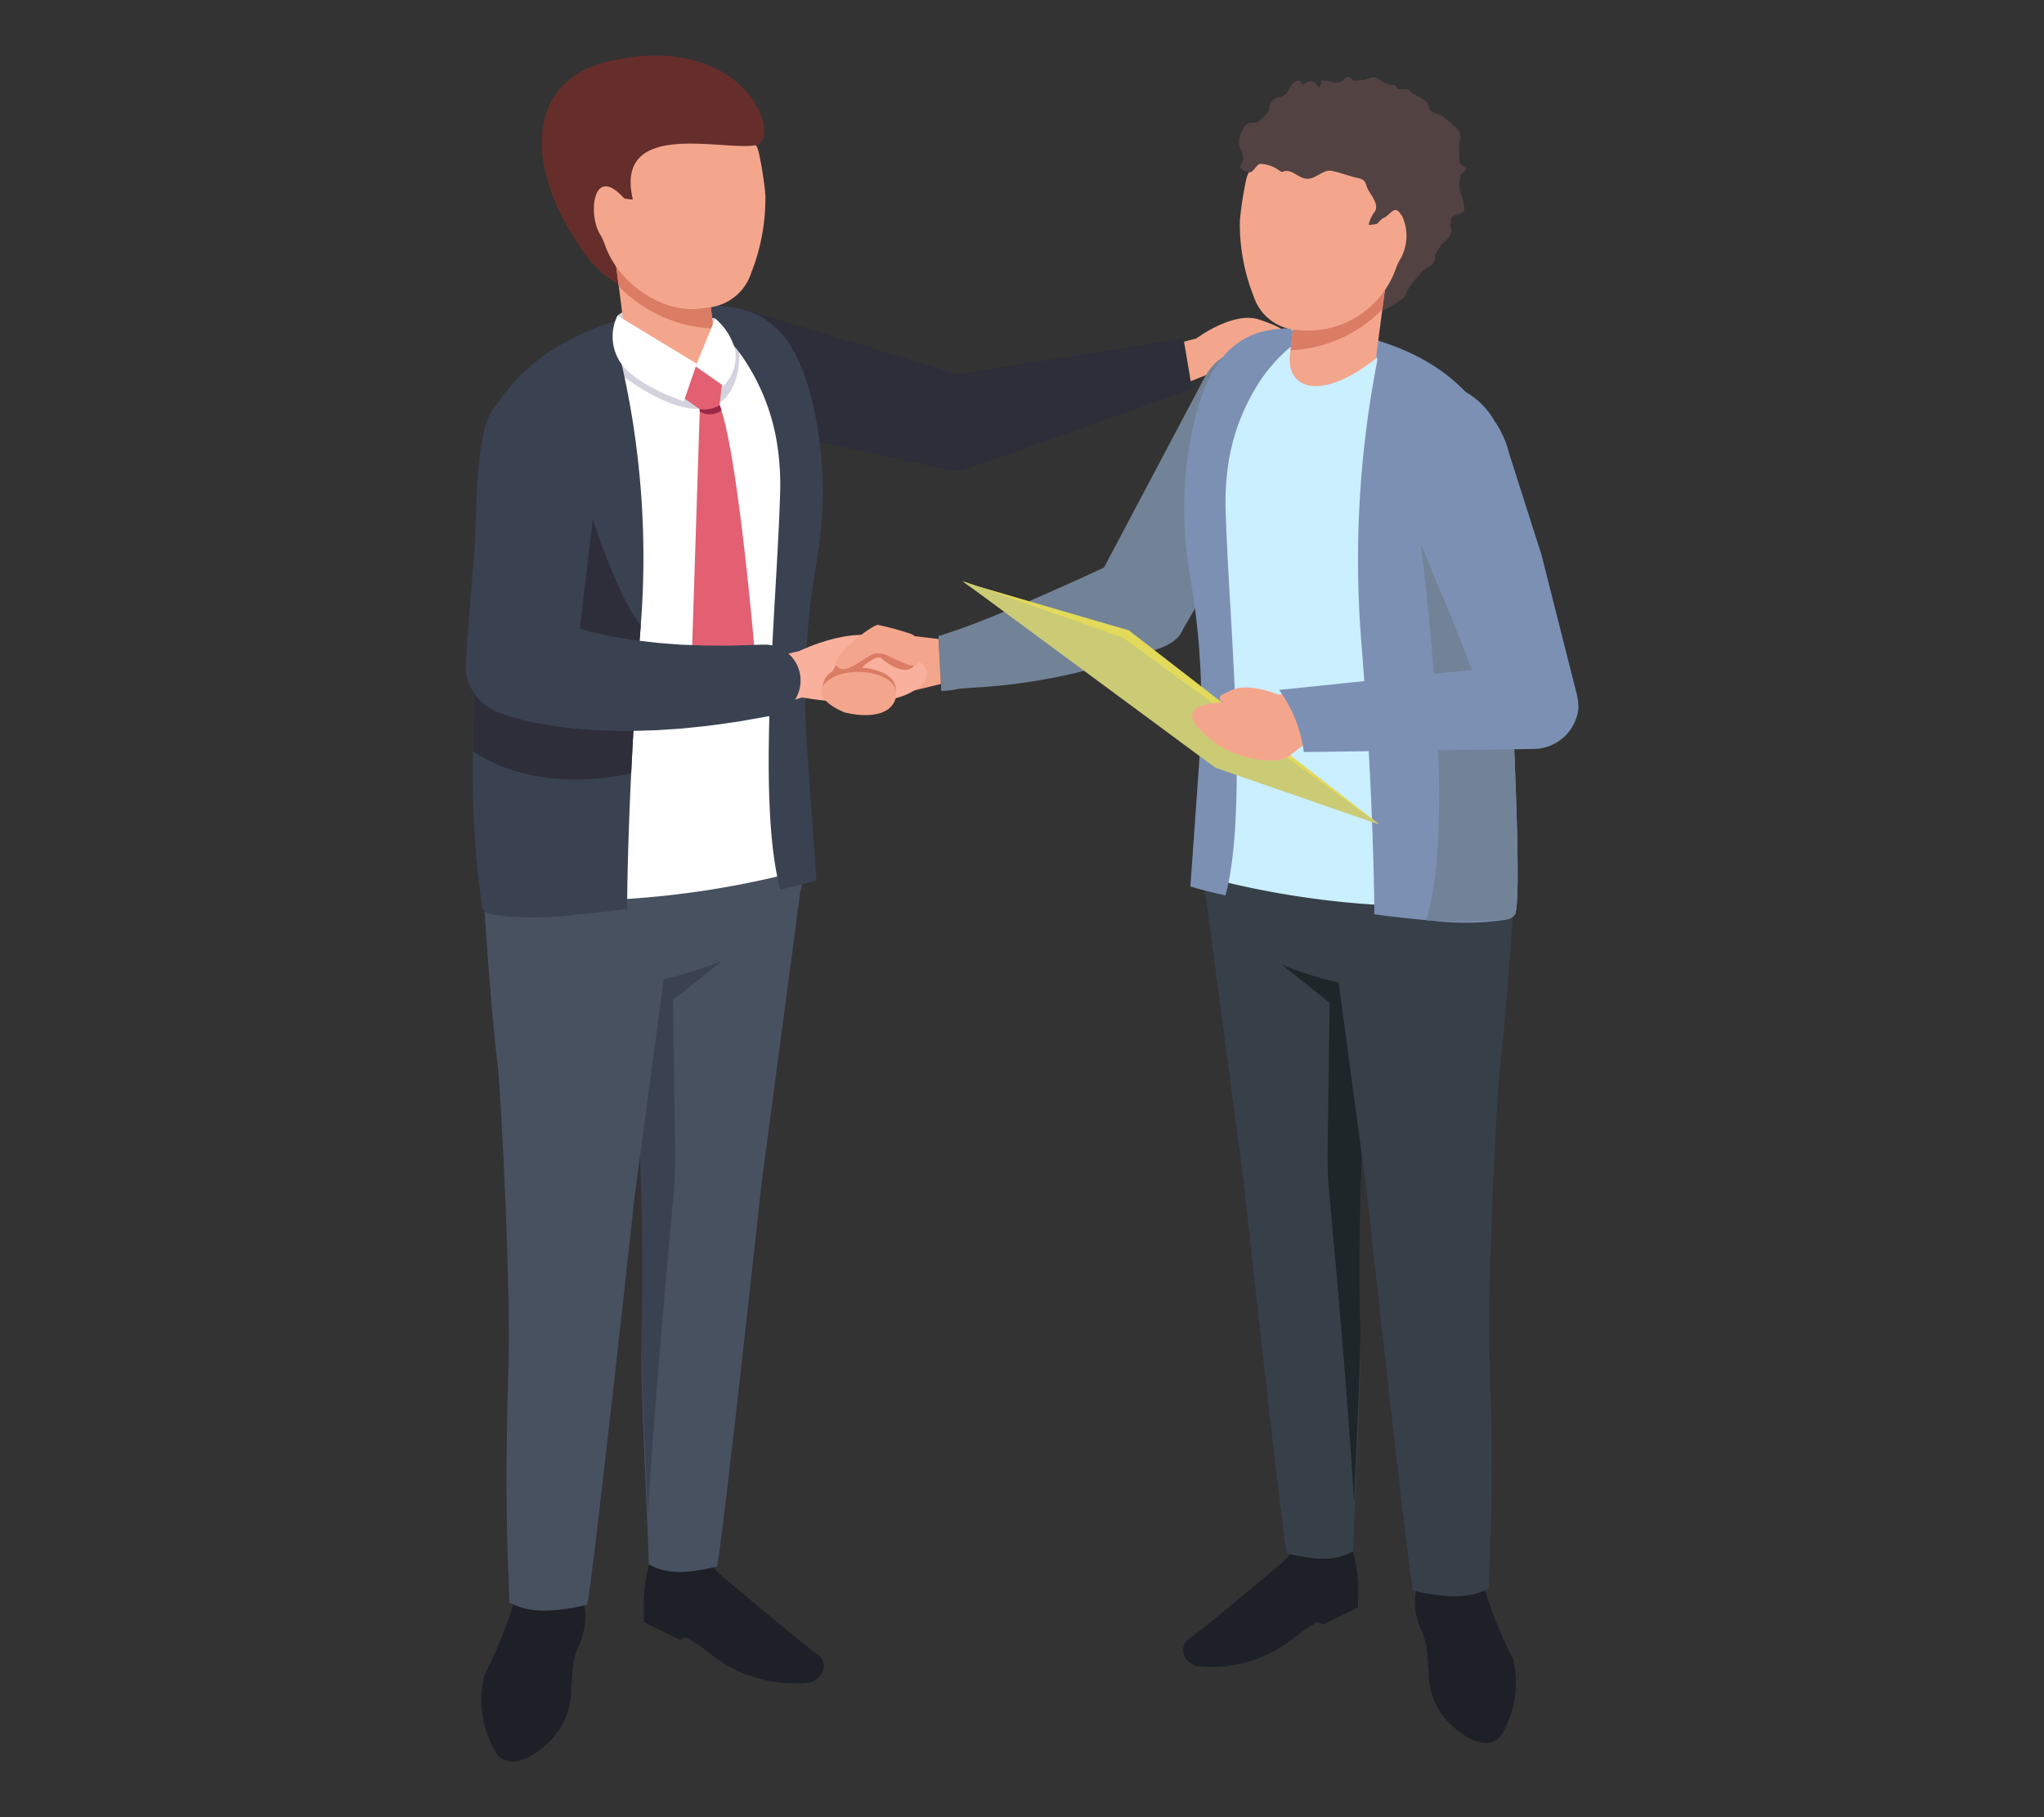 <?xml version="1.0" encoding="UTF-8" standalone="no"?>
<svg
   width="108"
   height="96"
   viewBox="0 0 108 96"
   version="1.1"
   id="svg1"
   sodipodi:docname="グループ 914.svg"
   inkscape:version="1.3 (0e150ed6c4, 2023-07-21)"
   xmlns:inkscape="http://www.inkscape.org/namespaces/inkscape"
   xmlns:sodipodi="http://sodipodi.sourceforge.net/DTD/sodipodi-0.dtd"
   xmlns="http://www.w3.org/2000/svg"
   xmlns:svg="http://www.w3.org/2000/svg">
  <rect x="0" y="0" width="108" height="96" fill="#333333" stroke="none"/>
  <defs
     id="defs1" />
  <sodipodi:namedview
     id="namedview1"
     pagecolor="#ffffff"
     bordercolor="#000000"
     borderopacity="0.25"
     inkscape:showpageshadow="2"
     inkscape:pageopacity="0.0"
     inkscape:pagecheckerboard="0"
     inkscape:deskcolor="#d1d1d1"
     inkscape:zoom="4.5105023"
     inkscape:cx="40.793683"
     inkscape:cy="51.102956"
     inkscape:window-width="1920"
     inkscape:window-height="1009"
     inkscape:window-x="1912"
     inkscape:window-y="-8"
     inkscape:window-maximized="1"
     inkscape:current-layer="svg1" />
  <g
     id="グループ_914"
     data-name="グループ 914"
     transform="translate(20.907,2.941)">
    <g
       id="グループ_915"
       data-name="グループ 915"
       transform="translate(3.701)">
      <path
         id="パス_1856"
         data-name="パス 1856"
         d="m 157.654,55.4 1.251,-0.334 c 0,0 1.933,-1.449 3.3,-1 1.367,0.449 1.365,0.669 1.365,0.669 l 0.455,1.338 -3.729,0.577 -2.754,1.1 z"
         transform="translate(-120.297,-40.13)"
         fill="#f4a68c" />
      <path
         id="パス_1857"
         data-name="パス 1857"
         d="m 127.653,60.535 a 2.872,2.872 0 0 0 -3.834,1.19 l -5.342,10.091 c -0.416,0.192 -0.835,0.384 -1.252,0.573 q -1.133,0.515 -2.269,1.01 c -0.758,0.331 -1.516,0.652 -2.271,0.959 -0.755,0.307 -1.517,0.6 -2.227,0.84 l -0.726,0.237 0.151,2.894 a 4.342,4.342 0 0 0 0.92,-0.111 c 0.4,-0.037 0.793,-0.062 1.19,-0.086 a 30.868,30.868 0 0 0 5.843,-0.967 c 0.944,-0.243 1.878,-0.522 2.8,-0.826 0.758,-0.249 1.691,-0.458 2.027,-1.282 l 0.046,-0.08 6.108,-10.6 c 0.014,-0.025 0.034,-0.061 0.048,-0.087 a 2.761,2.761 0 0 0 -1.214,-3.758"
         transform="translate(-84.755,-44.77)"
         fill="#728398" />
      <path
         id="パス_1858"
         data-name="パス 1858"
         d="M 82.8,53.651 70.867,55.543 59.876,52.18 c -0.062,-0.017 -0.132,-0.035 -0.195,-0.049 a 3.111,3.111 0 0 0 -3.523,2.436 2.9,2.9 0 0 0 2.257,3.454 l 11.7,2.511 0.267,0.058 a 1.907,1.907 0 0 0 1.082,-0.082 l 11.791,-4.181 z"
         transform="translate(-44.876,-38.712)"
         fill="#2e2e3a" />
      <path
         id="パス_1860"
         data-name="パス 1860"
         d="m 16.263,60.612 c 0.44,1.281 1.766,2.216 3.842,2.479 3.959,0.5 8.213,-0.318 10.649,-3.448 0.162,-0.206 0.309,-0.419 0.447,-0.634 a 6.014,6.014 0 0 0 0.951,-4.683 3.539,3.539 0 0 0 -3.225,-2.572 c -0.216,-0.027 -0.435,-0.046 -0.655,-0.058 a 13.422,13.422 0 0 0 -5.961,1.162 12.887,12.887 0 0 0 -4.962,3.659 4.409,4.409 0 0 0 -1.086,4.1"
         transform="translate(-15.147,-38.419)"
         fill="#ffffff" />
      <path
         id="パス_1861"
         data-name="パス 1861"
         d="m 55.722,51.906 a 1.187,1.187 0 0 1 -0.019,-0.13 c 0,0.016 0.006,0.033 0.008,0.05 0.002,0.017 0.008,0.054 0.011,0.081"
         transform="translate(-44.589,-38.492)"
         fill="#e39c83" />
      <path
         id="パス_1862"
         data-name="パス 1862"
         d="m 49.066,164.52 c 0,0 -3.457,5.1 -7.152,6.388 -3.695,1.288 -0.556,-5.842 -0.556,-5.842 z"
         transform="translate(-32.999,-122.308)"
         fill="#257b99" />
      <path
         id="パス_1863"
         data-name="パス 1863"
         d="m 49.05,303.051 a 7.345,7.345 0 0 1 0.311,-1.836 c 0.174,-1.432 0.282,-3.193 0.671,-3.124 0.905,0.16 0.047,0.722 3.151,3.841 0.45,0.379 4.073,3.43 4.976,4.086 a 0.736,0.736 0 0 1 0.274,1.07 0.955,0.955 0 0 1 -0.715,0.474 7.152,7.152 0 0 1 -5.135,-1.51 10.356,10.356 0 0 0 -1.227,-0.843 0.25,0.25 0 0 0 -0.246,0 l -0.155,0.086 -1.9,-0.927 -0.012,-1.262 a 0.155,0.155 0 0 1 0.008,-0.051"
         transform="translate(-39.637,-221.606)"
         fill="#1e2028" />
      <path
         id="パス_1864"
         data-name="パス 1864"
         d="m 46.785,195.114 c -0.044,1.686 0.223,6.991 0.335,9.766 0.028,0.663 0.045,1.181 0.048,1.472 0.98,0.543 1.918,0.5 3.594,0.123 0.162,-0.037 2.373,-20.3 2.373,-20.3 l 2.1,-15.809 a 35.545,35.545 0 0 1 -3.535,2.484 5.085,5.085 0 0 1 -1.007,0.337 c -1.488,0.356 -3.519,0.419 -4.531,0.64 a 120.015,120.015 0 0 0 1.177,12.681 c 0,0 -0.373,1.638 -0.554,8.606"
         transform="translate(-37.496,-126.653)"
         fill="#475160" />
      <path
         id="パス_1865"
         data-name="パス 1865"
         d="m 17.534,311.236 a 23.6,23.6 0 0 1 -1.823,4.751 5.458,5.458 0 0 0 0.647,4.146 c 0.742,0.961 2.115,0.055 2.856,-0.7 a 3.856,3.856 0 0 0 1.088,-2.7 l 0.065,-0.965 a 4.207,4.207 0 0 1 0.4,-1.5 3.474,3.474 0 0 0 -0.331,-3.35 c -1.384,-2.347 -2.9,0.316 -2.9,0.316"
         transform="translate(-14.728,-230.427)"
         fill="#1e2028" />
      <path
         id="パス_1866"
         data-name="パス 1866"
         d="m 46.762,200.438 c -0.044,1.686 0.223,6.991 0.335,9.766 0.343,-5.732 1.059,-13.632 1.339,-16.64 a 23.419,23.419 0 0 0 0.1,-2.492 l -0.111,-8.014 3.665,-2.924 c -1.488,0.356 -4.938,-1.2 -5.95,-0.983 0.25,3.991 -0.325,4.283 0.282,7.25 0,0 0.523,7.069 0.341,14.037"
         transform="translate(-37.473,-133.169)"
         fill="#3a4251" />
      <path
         id="パス_1867"
         data-name="パス 1867"
         d="m 17.625,168.2 c 1.228,1.118 4.41,0.8 6.314,0.874 0.482,0.019 -0.467,0.721 0.014,0.692 a 19.6,19.6 0 0 0 6.388,-2.054 4.429,4.429 0 0 0 2.3,-2.586 5.422,5.422 0 0 0 0.314,-2.572 c -0.031,-0.07 -0.587,-0.14 -0.624,-0.209 -1.475,0.167 -3.746,1.147 -6.3,1.282 a 55.512,55.512 0 0 1 -8.095,-0.073 c -0.465,-0.047 -1.749,-0.194 -1.762,-0.162 a 4.651,4.651 0 0 0 1.45,4.808"
         transform="translate(-15.068,-120.691)"
         fill="#475160" />
      <path
         id="パス_1868"
         data-name="パス 1868"
         d="m 17.434,199.156 c -0.1,3.473 -0.135,6.931 0.008,10.4 0.029,0.706 0.048,1.258 0.051,1.568 1.044,0.579 2.31,0.534 4.1,0.131 0.172,-0.039 2.527,-21.624 2.527,-21.624 L 26.2,174.1 c -1.115,0.776 -2.553,0.828 -3.617,1.34 a 5.4,5.4 0 0 1 -1.073,0.358 c -1.585,0.379 -4.28,-1.943 -5.358,-1.707 0.159,2.543 0.425,6.1 0.723,8.632 0.192,1.635 0.713,12.263 0.571,15.948 q -0.009,0.242 -0.016,0.483"
         transform="translate(-15.19,-129.412)"
         fill="#475160" />
      <path
         id="パス_1869"
         data-name="パス 1869"
         d="m 16.532,89.262 c 0,0.486 -0.29,0.884 0.2,0.913 1.58,0.087 3.055,0.108 4.43,0.082 A 47.816,47.816 0 0 0 31.4,89.041 c 1.123,-0.271 1.715,-0.479 1.715,-0.479 0,0 -0.725,-10.831 -0.711,-11.545 l 0.775,-5.329 a 29.606,29.606 0 0 0 -0.4,-8.485 l -0.554,-1.686 c 0,0 -0.054,-0.165 -0.054,-0.165 L 30,62.211 l -13.7,5.435 0.03,0.157 c 0.038,0.215 0.113,0.644 0.2,1.223 0.354,2.346 0.931,7.15 0.247,10.15 -0.148,0.654 -0.275,1.322 -0.381,1.99 -0.522,3.295 0.117,6.584 0.131,8.1"
         transform="translate(-15.218,-45.611)"
         fill="#ffffff" />
      <path
         id="パス_1870"
         data-name="パス 1870"
         d="m 40.523,59.838 c 0,0 2.895,2.384 4.824,1.918 1.929,-0.466 1.7,-3.278 1.605,-3.6 -0.095,-0.322 -1.11,0.136 -1.11,0.136 l -0.971,1.542 -3.515,-0.907 -1.85,-0.589 z"
         transform="translate(-32.547,-43.154)"
         fill="#d4d3dd" />
      <path
         id="パス_1871"
         data-name="パス 1871"
         d="m 60.519,51.733 a 8.7,8.7 0 0 1 2.716,2.935 11.1,11.1 0 0 1 1.414,4.08 13.792,13.792 0 0 1 0.132,2.392 c -0.172,6.058 -1.271,16.137 0.006,20.964 1.251,-0.277 1.912,-0.49 1.912,-0.49 0,0 -0.275,-3.766 -0.5,-7.051 a 40.628,40.628 0 0 1 0.405,-9.151 l 0.167,-1.052 a 20.52,20.52 0 0 0 -0.315,-8.129 c -0.584,-2.33 -1.633,-4.588 -4.341,-4.9 -0.24,-0.028 -1.123,-0.133 -1.369,-0.145 -0.279,0.139 0.073,0.381 -0.225,0.549"
         transform="translate(-48.169,-38.052)"
         fill="#3a4251" />
      <path
         id="パス_1872"
         data-name="パス 1872"
         d="m 15.227,86.167 0.453,11.883 0.344,9.009 c 1.571,0.087 3.048,0.109 4.421,0.083 -2.436,-5.378 -0.411,-23.078 -0.411,-23.078 l -4.221,1.847 z"
         transform="translate(-14.498,-62.495)"
         fill="#09637f" />
      <path
         id="パス_1873"
         data-name="パス 1873"
         d="m 60.264,54.2 c 0,0 0.324,-0.272 -0.278,-0.181 a 1.171,1.171 0 0 0 -0.832,0.725 l 1.064,0.589 z"
         transform="translate(-47.155,-40.143)"
         fill="#d4d3dd" />
      <path
         id="パス_1874"
         data-name="パス 1874"
         d="m 22.766,69.867 c -0.007,0.114 -0.016,0.228 -0.025,0.341 -0.228,2.827 -0.38,5.365 -0.482,7.5 -0.214,4.435 -0.214,7.148 -0.214,7.148 0,0 -1.294,0.183 -2.818,0.317 A 15.7,15.7 0 0 1 14.883,85.148 0.748,0.748 0 0 1 14.399,84.856 48.2,48.2 0 0 1 13.91,76.542 c 0,-1.269 0.023,-2.564 0.082,-3.786 0.118,-2.546 -0.127,-8.138 0.237,-11.5 a 7.433,7.433 0 0 1 0.491,-2.227 c 1.071,-2.2 3.234,-4.319 7.674,-5.518 l -0.905,1.454 a 45.879,45.879 0 0 1 1.278,14.9"
         transform="translate(-13.518,-39.783)"
         fill="#3a4251" />
      <path
         id="パス_1875"
         data-name="パス 1875"
         d="m 22.766,89.519 c -0.007,0.114 -0.016,0.228 -0.025,0.341 -0.228,2.827 -0.38,5.365 -0.482,7.5 -1.726,0.364 -5.4,0.8 -8.35,-1.166 0,-1.269 0.023,-2.564 0.082,-3.786 0.118,-2.546 0.469,-8.432 0.833,-11.795 l 4.321,-0.669 c 0,0.772 2.038,7.7 3.621,9.572"
         transform="translate(-13.518,-59.435)"
         fill="#2e2e3a" />
      <path
         id="パス_1876"
         data-name="パス 1876"
         d="m 43.652,52.707 c 0,0 0.555,-0.5 0.925,-0.181 a 0.549,0.549 0 0 1 0.093,0.725 l -0.925,0.091 z"
         transform="translate(-35.63,-38.971)"
         fill="#d4d3dd" />
      <path
         id="パス_1877"
         data-name="パス 1877"
         d="m 34.127,12.538 c -2.428,-0.071 -3.468,-1.443 -4.526,-3.177 -2.343,-3.843 -2.313,-8.134 2.148,-9.1 7.07,-1.525 9.041,4.047 7.628,4.488 -7.811,2.436 -5.467,6.5 -5.251,7.786"
         transform="translate(-24.037,-0.001)"
         fill="#662e2a" />
      <path
         id="パス_1878"
         data-name="パス 1878"
         d="m 42.639,34.73 c 0.036,0.276 0.085,0.656 0.142,1.091 0.008,0.062 0.016,0.125 0.024,0.189 q 0.028,0.224 0.06,0.461 c 0.032,0.249 0.066,0.506 0.1,0.764 0.014,0.113 0.029,0.226 0.044,0.339 0.007,0.054 0.014,0.108 0.021,0.162 0.115,0.884 0.224,1.713 0.282,2.168 2.971,2.351 4.831,1.663 4.683,-0.125 0,-0.063 -0.012,-0.126 -0.023,-0.191 -0.007,-0.042 -0.012,-0.085 -0.018,-0.127 Q 47.942,39.37 47.933,39.28 c -0.1,-1 -0.289,-2.38 -0.423,-3.416 -0.037,-0.284 -0.07,-0.541 -0.1,-0.759 -0.112,-0.944 0.18,-0.413 -0.036,-1.418 z"
         transform="translate(-34.877,-25.042)"
         fill="#f4a68c" />
      <path
         id="パス_1879"
         data-name="パス 1879"
         d="m 43.191,38.959 0.025,0.189 c 0.019,0.149 0.039,0.3 0.06,0.46 0.032,0.249 0.065,0.506 0.1,0.764 a 7.419,7.419 0 0 0 4.99,2.225 c -0.008,-0.06 -0.015,-0.121 -0.021,-0.181 -0.1,-1 -0.289,-2.38 -0.423,-3.416 -0.037,-0.284 -0.069,-0.541 -0.1,-0.759 -0.616,-0.212 -1.039,-0.335 -1.039,-0.335 z"
         transform="translate(-35.287,-28.18)"
         fill="#db7c65" />
      <path
         id="パス_1880"
         data-name="パス 1880"
         d="m 47.1,24.951 a 2.649,2.649 0 0 1 -2.376,1.826 c -2.262,0.466 -4.685,-1.336 -5.356,-3.341 A 3.094,3.094 0 0 0 39.096,22.864 C 38.483,21.811 38.741,19.164 40.389,21 a 2.135,2.135 0 0 0 0.461,0.061 c -1,-4.26 4.744,-2.56 6.476,-2.86 0.059,-0.01 0.124,0.16 0.188,0.418 a 18.415,18.415 0 0 1 0.339,2.208 10.659,10.659 0 0 1 -0.754,4.123"
         transform="translate(-32.02,-13.464)"
         fill="#f4a68c" />
      <path
         id="パス_1881"
         data-name="パス 1881"
         d="m 62.3,82.8 -1.047,3.078 -2.3,-3.283 0.414,-12.8 v -0.123 -0.2 c 0,0 -0.007,-0.058 -0.013,-0.145 -0.019,-0.333 0,-1.084 0.61,-0.52 a 2.881,2.881 0 0 1 0.24,0.255 2.156,2.156 0 0 1 0.313,0.683 C 61.452,72.658 62.3,82.8 62.3,82.8"
         transform="translate(-47.003,-50.994)"
         fill="#e26072" />
      <path
         id="パス_1882"
         data-name="パス 1882"
         d="m 61.695,70.32 a 1.033,1.033 0 0 1 -1.154,0.055 v -0.123 -0.205 c 0,0 -0.007,-0.058 -0.013,-0.145 l 0.155,-0.506 a 3.745,3.745 0 0 1 0.455,-0.014 2.908,2.908 0 0 1 0.24,0.254 2.161,2.161 0 0 1 0.313,0.683"
         transform="translate(-48.179,-51.579)"
         fill="#992846" />
      <path
         id="パス_1883"
         data-name="パス 1883"
         d="m 57.592,63 -0.209,1.847 A 1.626,1.626 0 0 1 56.43,65.06 l -0.093,-0.008 -1.465,-1.026 0.418,-1.231 2.3,-0.41 z"
         transform="translate(-43.971,-46.376)"
         fill="#e26072" />
      <path
         id="パス_1884"
         data-name="パス 1884"
         d="m 42.9,53.539 4.179,2.535 0.978,-2.387 a 3.3,3.3 0 0 1 1.067,1.713 2.234,2.234 0 0 1 -0.628,1.847 L 47.031,56.221 46.4,58.064 c 0,0 -2.512,-0.821 -3.35,-2.052 a 2.486,2.486 0 0 1 -0.157,-2.474"
         transform="translate(-34.875,-39.802)"
         fill="#ffffff" />
      <path
         id="パス_1885"
         data-name="パス 1885"
         d="m 102.712,121.918 -1.424,0.346 -0.473,0.116 -0.4,-1.3 -0.148,-0.482 -0.159,-0.52 0.148,-0.136 0.189,-0.174 0.462,-0.426 0.421,0.051 1.258,0.151 z"
         transform="translate(-77.604,-88.726)"
         fill="#f4a68c" />
      <path
         id="パス_1886"
         data-name="パス 1886"
         d="m 68.261,120.86 3.267,-0.731 c 0,0 3.407,-1.668 4.913,-0.357 1.506,1.311 1.265,0.8 1.265,0.8 0,0 1.523,0.8 -0.313,1.761 -1.836,0.961 -5.7,0.24 -5.7,0.24 L 69.1,123.4 Z"
         transform="translate(-53.925,-88.668)"
         fill="#f9b19d" />
      <path
         id="パス_1887"
         data-name="パス 1887"
         d="m 86.609,121.374 -0.274,0.5 a 0.994,0.994 0 0 0 -0.22,1.578 c 0.834,0.9 3.258,0.284 3.258,0.284 0,0 1.344,-1.73 -1.483,-2.068 0,0 0.8,-0.735 1.047,-0.474 0.247,0.261 1.5,1.084 1.794,0.194 0.294,-0.89 -1.763,-1.2 -1.763,-1.2 l -1.57,0.711 z"
         transform="translate(-66.96,-89.346)"
         fill="#db7c65" />
      <path
         id="パス_1888"
         data-name="パス 1888"
         d="m 93.025,118.132 a 0.659,0.659 0 0 0 -0.452,-0.475 16.587,16.587 0 0 0 -1.7,-0.461 c -0.258,-0.008 -2.633,1.691 -2.134,2.212 0.499,0.521 1.57,-0.711 2.086,-0.7 0.516,0.011 0.258,0.008 1.531,0.552 0.923,0.394 0.8,-0.571 0.668,-1.132"
         transform="translate(-69.098,-87.127)"
         fill="#f4a68c" />
      <path
         id="パス_1889"
         data-name="パス 1889"
         d="m 86.834,129.011 c 0,0 -2.055,-0.791 -0.843,-1.7 1.212,-0.909 4.069,-0.339 3.517,1.053 -0.494,1.246 -2.675,0.648 -2.675,0.648"
         transform="translate(-66.822,-94.318)"
         fill="#f4a68c" />
      <path
         id="パス_1890"
         data-name="パス 1890"
         d="m 28.086,81.477 h -0.083 l -1.572,0.051 c -0.522,0 -1.043,0 -1.56,-0.01 L 24.1,81.49 23.714,81.475 23.331,81.445 22.567,81.386 21.812,81.3 a 23.415,23.415 0 0 1 -2.918,-0.528 l -0.481,-0.134 1.128,-9.471 c 0,-0.037 0.009,-0.087 0.012,-0.125 A 3.135,3.135 0 0 0 13.3,70.58 l -0.9,11.617 -0.015,0.184 A 2.649,2.649 0 0 0 13.992,85 l 0.134,0.059 0.081,0.031 0.157,0.059 0.272,0.09 c 0.18,0.058 0.342,0.1 0.513,0.149 0.328,0.084 0.653,0.161 0.968,0.221 0.315,0.06 0.628,0.11 0.941,0.164 0.313,0.054 0.618,0.079 0.925,0.118 a 28.678,28.678 0 0 0 3.607,0.132 l 0.885,-0.027 0.877,-0.057 0.437,-0.03 0.434,-0.044 0.866,-0.09 c 0.575,-0.068 1.144,-0.157 1.714,-0.235 l 1.691,-0.3 a 1.895,1.895 0 0 0 -0.408,-3.762"
         transform="translate(-12.387,-50.361)"
         fill="#3a4251" />
      <path
         id="パス_1892"
         data-name="パス 1892"
         d="m 180.8,66.145 c -0.427,1.245 -0.126,0.973 -2.144,1.228 -3.847,0.485 -7.982,-0.309 -10.35,-3.351 -0.157,-0.2 -0.3,-0.407 -0.434,-0.616 a 5.843,5.843 0 0 1 -0.924,-4.551 3.439,3.439 0 0 1 3.135,-2.5 c 0.209,-0.026 0.422,-0.045 0.637,-0.056 a 13.043,13.043 0 0 1 5.793,1.129 c 1.929,0.838 2.93,2.583 4.06,4.035 1.13,1.452 0.618,3.555 0.227,4.682"
         transform="translate(-127.178,-41.842)"
         fill="#caefff" />
      <path
         id="パス_1893"
         data-name="パス 1893"
         d="m 189.622,56.5 a 1.124,1.124 0 0 0 0.019,-0.126 c 0,0.016 -0.005,0.032 -0.008,0.048 -0.003,0.016 -0.008,0.052 -0.011,0.078"
         transform="translate(-144.148,-41.912)"
         fill="#e39c83" />
      <path
         id="パス_1894"
         data-name="パス 1894"
         d="m 170.936,165.945 c 0,0 3.36,4.959 6.951,6.208 3.591,1.249 0.541,-5.678 0.541,-5.678 z"
         transform="translate(-130.256,-123.368)"
         fill="#257b99" />
      <path
         id="パス_1895"
         data-name="パス 1895"
         d="m 169.358,300.576 a 7.135,7.135 0 0 0 -0.3,-1.784 c -0.17,-1.392 -0.274,-3.1 -0.652,-3.036 -0.88,0.156 -0.045,0.7 -3.062,3.732 -0.437,0.368 -3.958,3.333 -4.836,3.971 a 0.716,0.716 0 0 0 -0.266,1.04 0.929,0.929 0 0 0 0.695,0.46 6.949,6.949 0 0 0 4.99,-1.468 10.046,10.046 0 0 1 1.192,-0.82 0.243,0.243 0 0 1 0.239,0 l 0.151,0.084 1.848,-0.9 0.012,-1.227 a 0.147,0.147 0 0 0 -0.008,-0.05"
         transform="translate(-122.212,-219.871)"
         fill="#1e2028" />
      <path
         id="パス_1896"
         data-name="パス 1896"
         d="m 172.818,195.679 c 0.043,1.639 -0.217,6.795 -0.326,9.491 -0.026,0.644 -0.044,1.148 -0.047,1.43 -0.953,0.528 -1.864,0.487 -3.493,0.12 -0.157,-0.036 -2.306,-19.73 -2.306,-19.73 l -2.039,-15.364 a 34.547,34.547 0 0 0 3.434,2.416 4.948,4.948 0 0 0 0.979,0.327 c 1.446,0.345 3.419,0.407 4.4,0.621 a 116.629,116.629 0 0 1 -1.144,12.324 57.327,57.327 0 0 1 0.539,8.364"
         transform="translate(-125.552,-127.591)"
         fill="#374049" />
      <path
         id="パス_1897"
         data-name="パス 1897"
         d="m 211.275,308.53 a 22.939,22.939 0 0 0 1.772,4.617 5.3,5.3 0 0 1 -0.629,4.029 c -0.721,0.934 -2.055,0.054 -2.776,-0.681 a 3.748,3.748 0 0 1 -1.057,-2.626 l -0.063,-0.938 a 4.089,4.089 0 0 0 -0.384,-1.454 3.376,3.376 0 0 1 0.321,-3.255 c 1.345,-2.281 2.815,0.307 2.815,0.307"
         transform="translate(-157.707,-228.441)"
         fill="#1e2028" />
      <path
         id="パス_1898"
         data-name="パス 1898"
         d="m 181.606,200.851 c 0.043,1.639 -0.217,6.795 -0.326,9.491 -0.333,-5.571 -1.029,-13.248 -1.3,-16.172 a 22.722,22.722 0 0 1 -0.1,-2.422 l 0.107,-7.788 -3.562,-2.842 c 1.446,0.346 4.8,-1.17 5.783,-0.955 -0.243,3.878 0.316,4.163 -0.274,7.046 0,0 -0.508,6.87 -0.331,13.642"
         transform="translate(-134.34,-133.922)"
         fill="#1e262a" />
      <path
         id="パス_1899"
         data-name="パス 1899"
         d="m 178.71,169.522 c -1.194,1.087 -4.285,0.779 -6.136,0.849 -0.469,0.018 0.454,0.7 -0.013,0.673 a 19.039,19.039 0 0 1 -6.208,-2 4.3,4.3 0 0 1 -2.231,-2.513 5.265,5.265 0 0 1 -0.305,-2.5 c 0.03,-0.068 0.57,-0.136 0.606,-0.2 1.433,0.162 3.641,1.115 6.119,1.246 a 53.947,53.947 0 0 0 7.867,-0.071 c 0.452,-0.045 1.7,-0.189 1.712,-0.158 a 4.52,4.52 0 0 1 -1.409,4.673"
         transform="translate(-124.901,-121.797)"
         fill="#374049" />
      <path
         id="パス_1900"
         data-name="パス 1900"
         d="m 198.592,199.605 c 0.1,3.375 0.131,6.736 -0.008,10.108 -0.028,0.686 -0.047,1.223 -0.05,1.524 -1.015,0.562 -2.245,0.519 -3.981,0.127 -0.167,-0.038 -2.456,-21.015 -2.456,-21.015 l -2.03,-15.093 c 1.084,0.754 2.482,0.8 3.515,1.3 a 5.259,5.259 0 0 0 1.043,0.349 c 1.54,0.368 4.16,-1.888 5.207,-1.659 -0.155,2.471 -0.413,5.93 -0.7,8.39 -0.187,1.588 -0.692,11.918 -0.555,15.5 q 0.009,0.234 0.016,0.469"
         transform="translate(-144.48,-130.271)"
         fill="#374049" />
      <path
         id="パス_1901"
         data-name="パス 1901"
         d="m 179.287,93.694 c -1.527,0.084 -2.961,0.1 -4.3,0.08 a 46.471,46.471 0 0 1 -9.943,-1.182 c -1.091,-0.263 -1.667,-0.465 -1.667,-0.465 0,0 0.7,-10.526 0.691,-11.22 l -0.753,-5.178 a 28.777,28.777 0 0 1 0.387,-8.246 l 0.539,-1.639 c 0,0 0.052,-0.161 0.052,-0.161 l 2.1,0.834 11.468,4.609 a 11.622,11.622 0 0 1 1.592,0.892 6.964,6.964 0 0 1 0.031,1.123 c -0.344,2.28 -0.905,6.948 -0.24,9.864 0.143,0.636 -0.643,1.285 -0.54,1.934 0.691,4.356 0.856,8.74 0.576,8.756"
         transform="translate(-124.476,-48.83)"
         fill="#caefff" />
      <path
         id="パス_1902"
         data-name="パス 1902"
         d="m 166.674,56.577 a 8.459,8.459 0 0 0 -2.639,2.852 10.789,10.789 0 0 0 -1.374,3.965 13.418,13.418 0 0 0 -0.128,2.324 c 0.168,5.888 1.235,15.683 -0.006,20.373 -1.216,-0.269 -1.858,-0.476 -1.858,-0.476 0,0 0.267,-3.66 0.486,-6.852 a 39.489,39.489 0 0 0 -0.394,-8.893 l -0.162,-1.022 a 19.941,19.941 0 0 1 0.306,-7.9 c 0.567,-2.265 1.587,-4.459 4.219,-4.764 0.234,-0.027 0.471,-0.046 0.71,-0.057 0.271,0.135 0.55,0.286 0.84,0.45"
         transform="translate(-122.382,-41.726)"
         fill="#7c90b4" />
      <path
         id="パス_1903"
         data-name="パス 1903"
         d="m 204.47,88.528 a 0.655,0.655 0 0 1 -0.409,0.265 0.477,0.477 0 0 1 -0.061,0.02 14.6,14.6 0 0 1 -4.026,0.04 c -0.068,0 -0.134,-0.009 -0.2,-0.016 -1.48,-0.129 -2.736,-0.31 -2.736,-0.31 0,0 0,-5.795 -0.676,-14.238 a 54.97,54.97 0 0 1 0.844,-15.065 l -0.507,-1.157 c 8.45,2.283 7.7,9.469 7.333,11.4 -0.057,0.308 -0.1,0.482 -0.1,0.482 0,0 0.2,3.355 0.38,7.222 0.239,4.979 0.446,10.8 0.161,11.358"
         transform="translate(-149.031,-43.169)"
         fill="#7c90b4" />
      <path
         id="パス_1904"
         data-name="パス 1904"
         d="m 211.819,103.877 a 0.655,0.655 0 0 1 -0.41,0.265 26.786,26.786 0 0 1 -4.087,0.06 c -0.068,0 -0.134,-0.009 -0.2,-0.016 2.02,-6.276 -1.048,-25.473 -1.048,-25.473 l 5.307,6.1 c -0.057,0.308 -0.1,0.482 -0.1,0.482 0,0 0.2,3.355 0.38,7.222 0.239,4.979 0.446,10.8 0.161,11.358"
         transform="translate(-156.38,-58.518)"
         fill="#728398" />
      <path
         id="パス_1905"
         data-name="パス 1905"
         d="m 177.274,17.222 a 4.579,4.579 0 0 0 2.246,-0.594 q 0.09,-0.052 0.176,-0.109 a 6.305,6.305 0 0 0 0.669,-0.437 0.735,0.735 0 0 0 0.147,-0.324 4.476,4.476 0 0 1 0.727,-0.937 l 0.07,-0.092 c 0.027,-0.03 0.054,-0.06 0.085,-0.088 0.283,-0.191 0.738,-0.414 0.609,-0.829 0.018,-0.033 0.04,-0.064 0.062,-0.1 0.087,-0.126 0.17,-0.255 0.249,-0.387 0.016,-0.027 0.032,-0.055 0.05,-0.081 0.223,-0.137 0.678,-0.583 0.429,-0.951 0.007,-0.022 0.013,-0.048 0.019,-0.078 0.01,-0.054 0.02,-0.119 0.031,-0.188 0.005,-0.035 0.011,-0.071 0.018,-0.106 0.181,-0.374 0.863,-0.151 0.656,-0.743 a 0.8,0.8 0 0 0 -0.006,-0.1 c -0.033,-0.287 -0.194,-0.543 -0.226,-0.832 a 2.733,2.733 0 0 1 0.067,-0.589 c 0,-0.033 0.007,-0.065 0.012,-0.1 0.407,-0.234 0.27,-0.351 0.062,-0.469 L 183.319,9.027 A 5.567,5.567 0 0 1 183.288,7.92 c 0.009,-0.032 0.018,-0.065 0.027,-0.1 a 0.71,0.71 0 0 0 -0.029,-0.487 1.036,1.036 0 0 0 -0.256,-0.308 6.6,6.6 0 0 0 -0.623,-0.52 c -0.194,-0.138 -0.424,-0.154 -0.6,-0.271 -0.117,-0.079 -0.142,-0.368 -0.268,-0.5 A 2.516,2.516 0 0 0 180.98,5.388 l -0.195,-0.11 c -0.248,-0.431 -0.7,0.015 -0.833,-0.367 a 0.5,0.5 0 0 0 -0.081,-0.04 1.639,1.639 0 0 0 -0.179,-0.031 0.832,0.832 0 0 1 -0.1,-0.019 C 179.518,4.793 179.444,4.768 179.37,4.745 l -0.112,-0.032 c -0.544,-0.535 -0.771,-0.089 -1.229,-0.112 l -0.117,0.01 -0.112,0.011 A 0.829,0.829 0 0 1 177.68,4.61 c -0.124,-0.162 -0.233,-0.2 -0.33,-0.18 a 0.305,0.305 0 0 0 -0.092,0.038 c -0.065,0.182 -0.256,0.225 -0.449,0.258 l -0.1,0.015 a 1.678,1.678 0 0 0 -0.728,-0.118 c 0,0.186 0,0.217 -0.066,0.309 l -0.048,0.061 C 175.753,4.846 175.526,4.4 175.047,4.838 A 0.763,0.763 0 0 1 174.971,4.792 0.848,0.848 0 0 1 174.9,4.739 0.15,0.15 0 0 0 174.906,4.657 c -0.007,-0.021 -0.026,-0.033 -0.064,-0.033 -0.455,0 -0.455,0.446 -0.716,0.7 l -0.076,0.05 -0.073,0.052 a 0.7,0.7 0 0 1 -0.086,0.057 0.642,0.642 0 0 0 -0.655,0.7 c -0.022,0.034 -0.044,0.066 -0.067,0.1 a 3.416,3.416 0 0 1 -0.559,0.549 0.831,0.831 0 0 1 -0.108,0.006 1.381,1.381 0 0 0 -0.277,0.006 c -0.221,0.048 -0.342,0.276 -0.433,0.479 a 1.551,1.551 0 0 0 -0.149,0.449 c -0.061,0.522 0.5,0.82 0.044,1.366 a 0.655,0.655 0 0 0 0.047,0.079 0.529,0.529 0 0 0 0.278,0.2 c 7.81,2.436 5.467,6.5 5.25,7.785"
         transform="translate(-130.787,-3.301)"
         fill="#534242" />
      <path
         id="パス_1906"
         data-name="パス 1906"
         d="m 187.286,39.812 c -0.035,0.268 -0.083,0.638 -0.138,1.06 -0.008,0.06 -0.016,0.122 -0.024,0.184 -0.018,0.145 -0.038,0.295 -0.058,0.447 -0.031,0.242 -0.064,0.492 -0.1,0.742 -0.014,0.11 -0.028,0.22 -0.042,0.329 -0.007,0.053 -0.014,0.105 -0.021,0.157 -0.112,0.86 -0.217,1.665 -0.274,2.107 -2.887,2.284 -4.695,1.616 -4.552,-0.122 0,-0.061 0.012,-0.122 0.022,-0.186 0.007,-0.041 0.012,-0.082 0.017,-0.124 0.008,-0.058 0.014,-0.117 0.02,-0.176 0.1,-0.973 0.281,-2.313 0.411,-3.32 0.036,-0.275 0.067,-0.525 0.093,-0.737 0.109,-0.917 -0.175,-0.4 0.036,-1.378 z"
         transform="translate(-138.536,-28.842)"
         fill="#f4a68c" />
      <path
         id="パス_1907"
         data-name="パス 1907"
         d="m 187.285,43.919 c -0.008,0.06 -0.016,0.122 -0.024,0.184 -0.019,0.145 -0.038,0.295 -0.058,0.447 l -0.1,0.742 a 7.21,7.21 0 0 1 -4.85,2.162 q 0.012,-0.088 0.02,-0.176 c 0.1,-0.973 0.281,-2.313 0.411,-3.32 0.036,-0.275 0.067,-0.526 0.093,-0.737 0.6,-0.206 1.01,-0.326 1.01,-0.326 z"
         transform="translate(-138.672,-31.89)"
         fill="#db7c65" />
      <path
         id="パス_1908"
         data-name="パス 1908"
         d="m 172.526,29.251 a 2.575,2.575 0 0 0 2.309,1.774 4.928,4.928 0 0 0 5.205,-3.246 3.023,3.023 0 0 1 0.265,-0.556 2.491,2.491 0 0 0 0.06,-2.226 0.618,0.618 0 0 0 -0.059,-0.067 c -0.345,-0.593 -0.572,0.076 -0.971,0.2 a 1.251,1.251 0 0 0 -0.094,0.084 c -0.062,0.06 -0.126,0.126 -0.193,0.2 a 2.076,2.076 0 0 1 -0.447,0.059 1.67,1.67 0 0 1 0.32,-0.692 c 0.228,-0.345 -0.133,-0.808 -0.306,-1.092 -0.227,-0.373 -0.085,-0.584 -0.594,-0.693 -0.463,-0.1 -0.9,-0.28 -1.369,-0.378 -0.418,-0.088 -0.841,0.409 -1.263,0.419 -0.5,0.012 -0.86,-0.574 -1.319,-0.372 -0.057,0.025 -0.12,-0.016 -0.172,-0.05 a 1.792,1.792 0 0 0 -1.038,-0.366 c -0.186,0.033 -0.37,0.476 -0.552,0.445 -0.019,0 -0.039,0.013 -0.059,0.045 a 1.44,1.44 0 0 0 -0.123,0.362 17.893,17.893 0 0 0 -0.33,2.146 10.36,10.36 0 0 0 0.732,4.007"
         transform="translate(-130.892,-16.533)"
         fill="#f4a68c" />
      <path
         id="パス_1909"
         data-name="パス 1909"
         d="m 168.385,131.835 a 21.813,21.813 0 0 1 3.537,-0.7 c 2.858,-0.33 2.779,1.167 2.779,1.167 l -3.048,2.305 -3.016,-2.305 z"
         transform="translate(-128.36,-97.453)"
         fill="#f4a68c" />
      <path
         id="パス_1910"
         data-name="パス 1910"
         d="m 136.86,121.161 -13.187,-10.208 -8.721,-2.545 13.73,9.643 z"
         transform="translate(-88.637,-80.593)"
         fill="#e3d95a" />
      <path
         id="パス_1911"
         data-name="パス 1911"
         d="m 136.7,121.024 -13.544,-9.874 -8.481,-2.994 13.361,9.864 z"
         transform="translate(-88.43,-80.405)"
         fill="#cbcb75" />
      <path
         id="パス_1912"
         data-name="パス 1912"
         d="m 171.138,130.619 c 0,0 -1.823,-0.881 -2.853,-0.391 l -0.491,0.234 a 0.206,0.206 0 0 0 0.049,0.391 l 1.737,0.4 z"
         transform="translate(-127.828,-96.704)"
         fill="#f4a68c" />
      <path
         id="パス_1913"
         data-name="パス 1913"
         d="m 181.192,86.621 12.1,-0.163 a 2.4,2.4 0 0 0 2.411,-2.126 3.378,3.378 0 0 0 -0.141,-0.978 l -1.807,-7.141 -1.7,-5.323 a 5.21,5.21 0 0 0 -0.794,-1.774 4.063,4.063 0 0 0 -4.131,-2.006 c -1.19,0.279 -1.525,1.474 -1.526,2.537 a 8.7,8.7 0 0 0 0.494,2.56 c 0.8,2.385 1.808,4.7 2.775,7.023 0.421,1.01 0.81,2.032 1.205,3.053 l -10.189,1.056 c 0,0 0.006,0.013 0.013,0.025 a 7.065,7.065 0 0 1 1.291,3.256"
         transform="translate(-136.911,-49.832)"
         fill="#7c90b4" />
      <path
         id="パス_1914"
         data-name="パス 1914"
         d="m 164.123,133.092 a 4.626,4.626 0 0 1 3.031,1.868 c 1.01,1.6 -2.274,1.567 -4.042,0.233 -1.768,-1.334 -1.516,-2.1 1.01,-2.1"
         transform="translate(-123.592,-98.944)"
         fill="#f4a68c" />
    </g>
  </g>
</svg>
